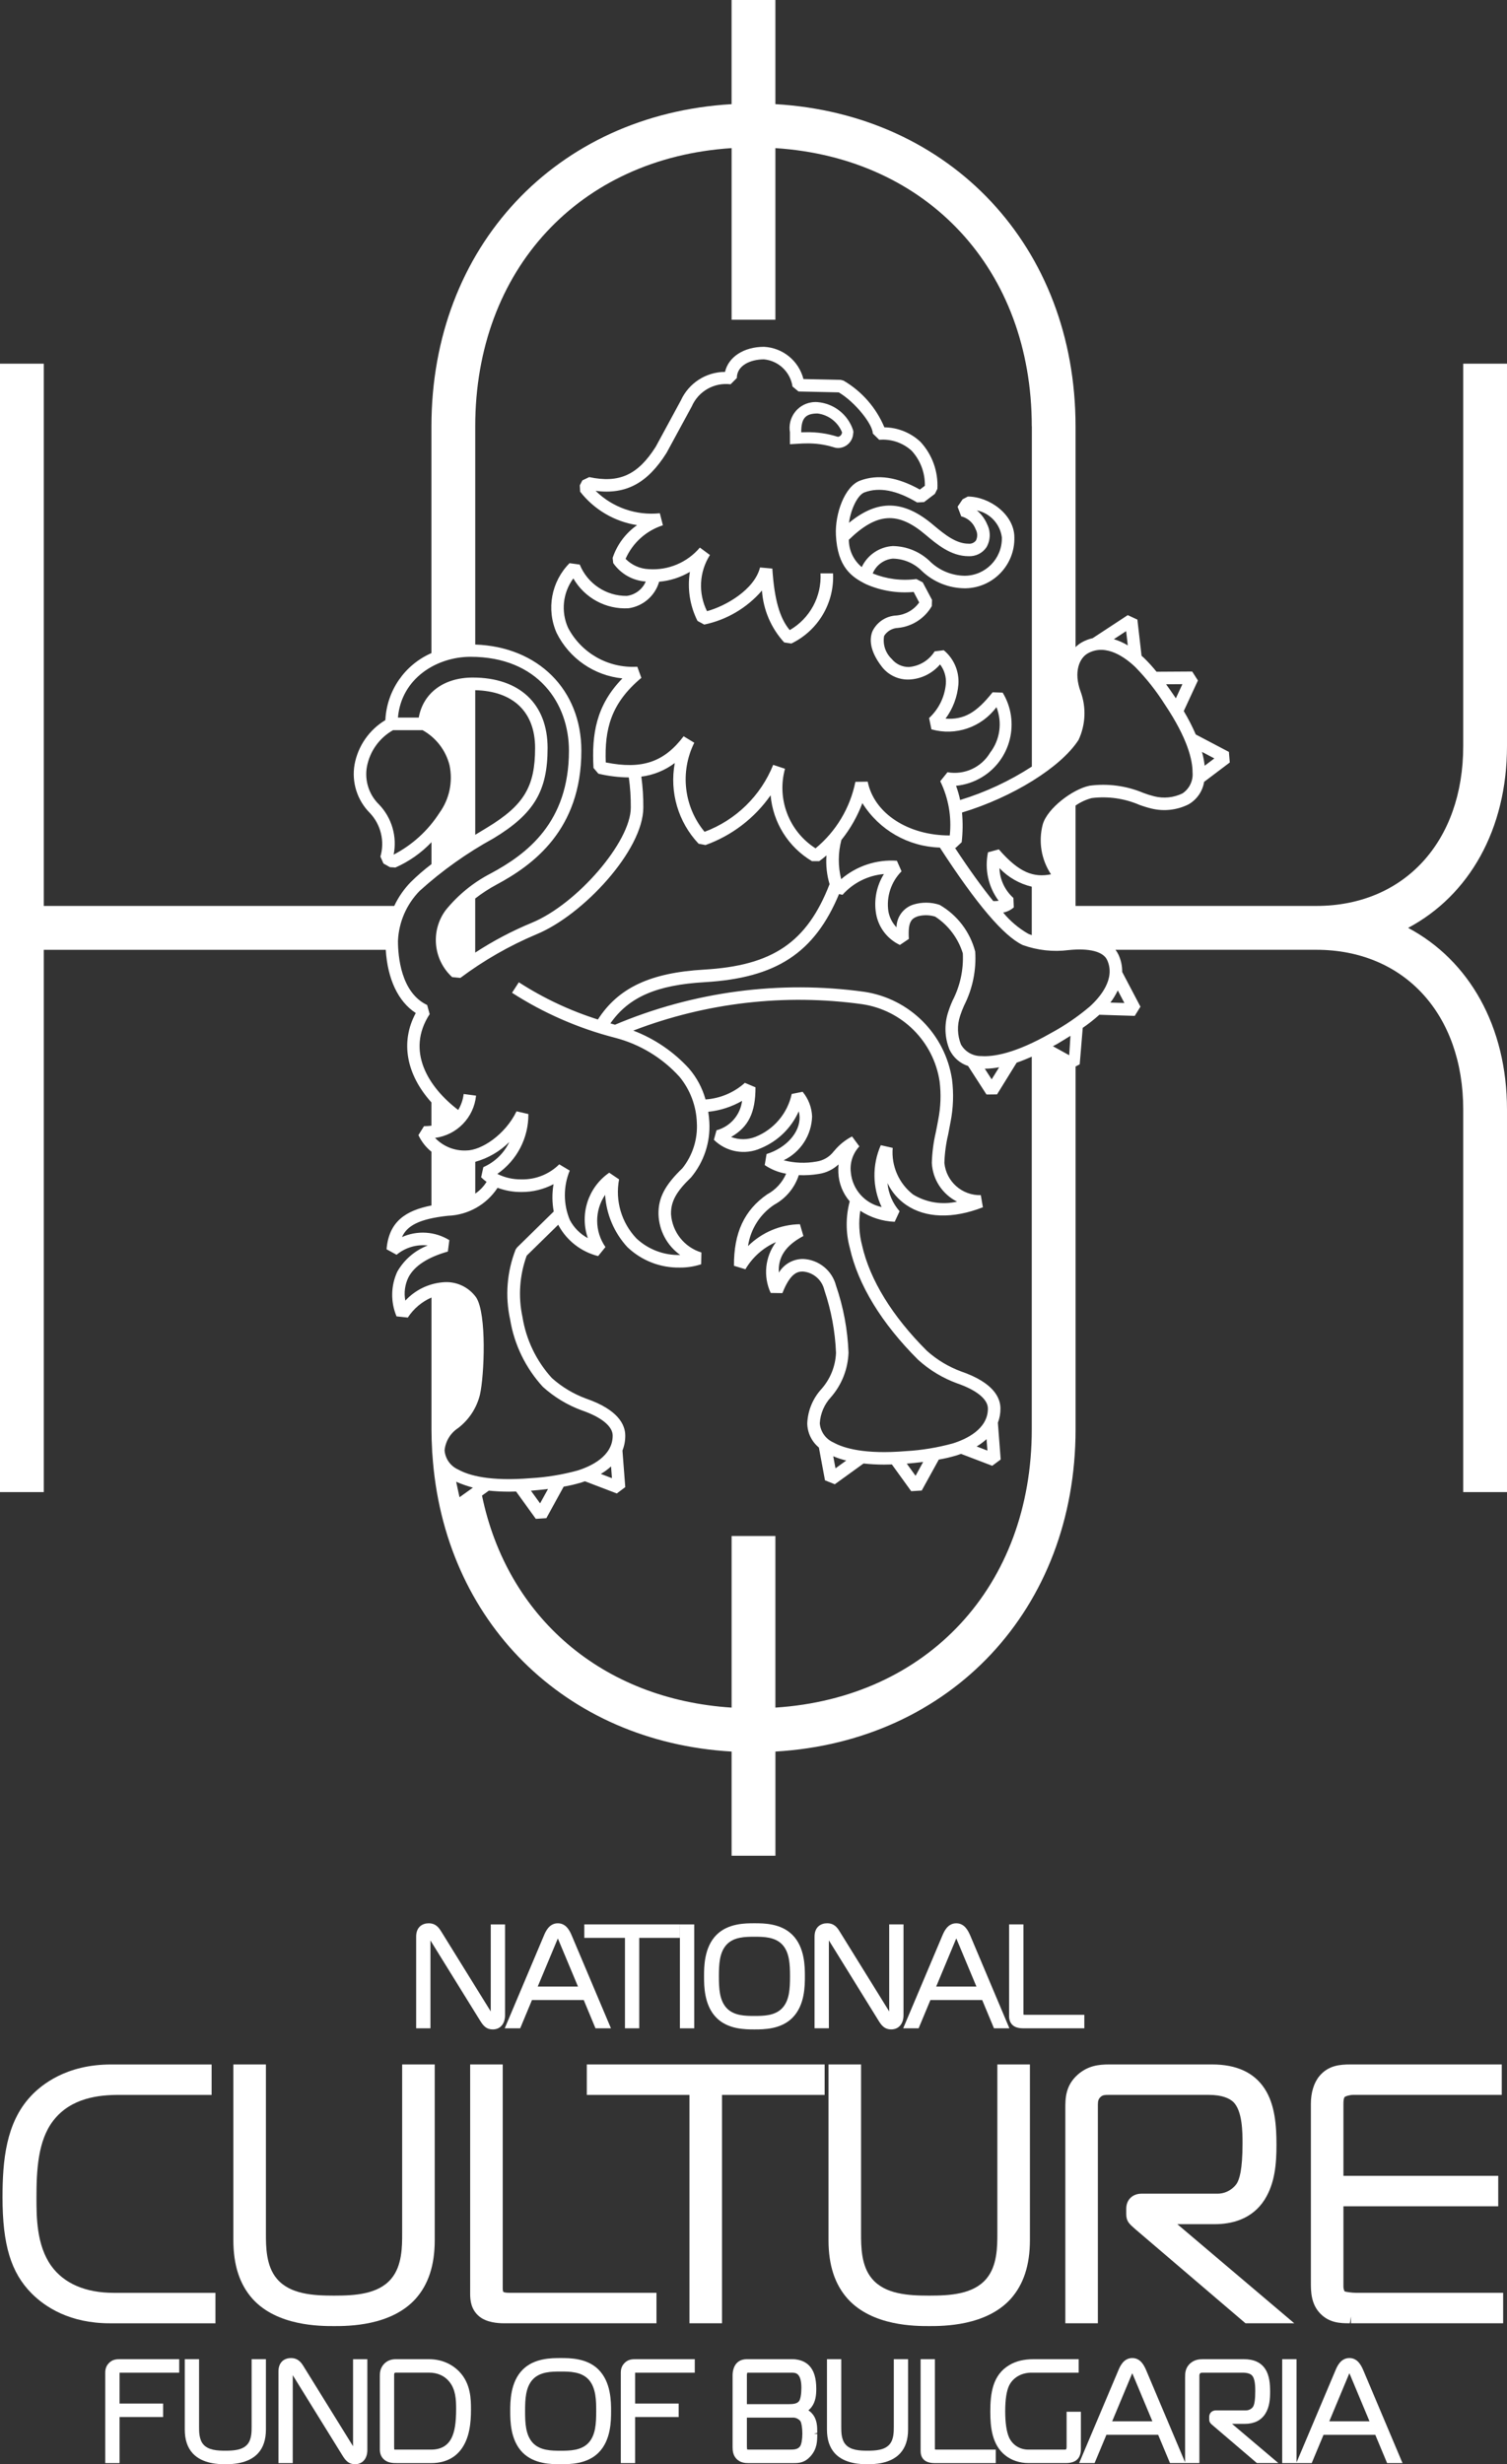 <?xml version="1.0" encoding="UTF-8"?>
<svg id="Layer_1" xmlns="http://www.w3.org/2000/svg" version="1.1" viewBox="0 0 55.214 90.272">
  <rect x="0" y="0" width="55.214" height="90.272" fill="#333333" stroke="none"/>
  <!-- Generator: Adobe Illustrator 29.8.2, SVG Export Plug-In . SVG Version: 2.1.1 Build 3)  -->
  <path d="M53.61,40.651c0-3.502-2.164-5.857-5.384-5.857h-7.357c.043.055.079.114.109.177.093.198.14.415.137.634l.669,1.273-.209.337-1.3-.041c-.012.011-.023.022-.035.034-.181.16-.37.309-.57.445l-.111,1.337-.152.079v13.294c0,6.583-4.578,11.429-10.997,11.802v3.816h-1.605v-3.816c-6.121-.356-10.565-4.781-10.964-10.9-.006-.045-.009-.091-.009-.137-.014-.252-.023-.506-.023-.763v-4.833c-.355.155-.656.41-.867.734l-.413-.043c-.222-.526-.212-1.122.028-1.64.251-.437.645-.776,1.115-.958-.411-.046-.823.077-1.142.341l-.367-.202c.085-1.019.705-1.419,1.645-1.604v-1.968c-.204-.164-.367-.372-.478-.609l.205-.328c.091-.001.181-.006.272-.017v-.853c-.919-1.019-1.148-2.214-.574-3.275-.646-.42-1.033-1.243-1.099-2.315H1.604v19.866H0V13.323h1.604v19.864h12.84c.152-.322.356-.617.605-.873.238-.236.492-.455.76-.658v-.804c-.375.394-.824.709-1.321.928l-.202-.013-.237-.134-.111-.253c.162-.559.019-1.162-.378-1.589-.47-.465-.683-1.131-.57-1.783.125-.679.537-1.273,1.129-1.628.05-1.073.704-2.025,1.688-2.455v-8.307c0-6.582,4.579-11.428,10.997-11.802V0h1.605v3.815c6.419.374,10.997,5.22,10.997,11.803v8.089c.069-.069.146-.128.23-.176.125-.07.259-.121.398-.153l1.285-.844.353.164.153,1.325c.031.027.062.054.092.082.162.158.315.326.456.503l1.307-.008.21.328-.519,1.121c.165.276.312.562.44.857l1.214.639.032.387-.94.71c-.056.346-.266.649-.57.824-.417.209-.894.264-1.347.157-.153-.037-.304-.083-.451-.137-.551-.238-1.155-.324-1.75-.25-.212.056-.413.149-.593.275v3.676h8.82c3.22,0,5.384-2.354,5.384-5.857v-14.007h1.604v14.007c0,3.057-1.39,5.473-3.622,6.661,2.232,1.189,3.622,3.603,3.622,6.66v14.01h-1.604s0-14.01,0-14.01ZM44.137,28.051l.355-.268-.454-.239c.047.166.08.336.099.507M39.174,38.656l.046-.711c-.156.096-.347.218-.496.303-.032.018-.116.06-.147.078,0,0,.597.33.597.33ZM26.805,62.555v-6.287h1.604v6.287c5.57-.359,9.393-4.447,9.393-10.192v-13.653c-.19.082-.376.159-.553.219l-.719,1.162-.387.004-.674-1.044c-.298-.097-.543-.313-.679-.596-.177-.432-.198-.913-.057-1.358.047-.151.103-.298.168-.442.276-.534.405-1.131.375-1.731-.17-.552-.527-1.028-1.01-1.344-.208-.066-.431-.07-.642-.012-.222.082-.365.182-.325.827l-.328.222c-.46-.216-.786-.643-.873-1.144-.086-.503.017-1.021.287-1.454-.584.051-1.127.323-1.517.761l-.127-.028c-.902,2.162-2.303,3.074-4.919,3.228-1.763.102-2.788.546-3.458,1.51.056.016.111.033.168.049,2.883-1.218,6.041-1.635,9.141-1.205,1.658.252,2.958,1.554,3.208,3.211.065.518.047,1.042-.054,1.554-.03.167-.06.319-.088.462-.081.342-.128.691-.138,1.042.067.682.649,1.197,1.334,1.179l.077.444c-1.104.431-2.104.399-2.815-.088-.293-.201-.528-.476-.681-.797.035.382.19.742.443,1.03l-.179.387c-.449-.017-.885-.157-1.261-.403-.066.421-.043.85.065,1.262.284,1.264,1.107,2.603,2.378,3.87.367.328.792.584,1.254.754,1.189.41,1.439.965,1.439,1.358.001.178-.031.355-.094.521l.103,1.345-.31.231-1.143-.436c-.055.019-.11.039-.167.057-.213.063-.429.114-.648.152l-.625,1.134-.386.024-.708-.98c-.094.003-.188.006-.278.006-.254,0-.508-.013-.76-.041l-1.053.761-.36-.144-.223-1.202c-.266-.219-.422-.543-.426-.888.02-.467.205-.911.52-1.256.324-.367.513-.834.533-1.324-.031-.782-.175-1.555-.426-2.295-.084-.374-.4-.651-.782-.684-.218-.008-.477.082-.756.791l-.429-.006c-.282-.61-.208-1.324.193-1.863-.469.205-.86.554-1.119.995l-.419-.127c-.008-1.206.378-2.037,1.216-2.617.311-.167.555-.434.695-.757-.282-.048-.549-.156-.785-.316l.068-.404c.72-.222,1.23-.795,1.21-1.362-.003-.069-.013-.138-.03-.205-.272.613-.769,1.097-1.388,1.353-.582.264-1.267.141-1.722-.308l.096-.348c.503-.135.873-.562.937-1.078-.381.218-.803.355-1.24.4.021.128.035.257.041.386.04.733-.2,1.453-.67,2.017-.547.525-.745.891-.734,1.352.046.652.488,1.208,1.113,1.399l-.009.432c-.252.082-.515.123-.779.121-.717.014-1.409-.256-1.927-.752-.482-.525-.769-1.2-.813-1.912-.393.578-.388,1.338.012,1.912l-.268.331c-.612-.153-1.134-.554-1.441-1.106-.007-.014-.013-.029-.02-.043l-1.156,1.133c-.262.719-.316,1.498-.155,2.246.133.833.506,1.61,1.074,2.235.366.329.792.585,1.254.755,1.188.41,1.438.965,1.438,1.358.001.187-.034.372-.103.546l.103,1.34-.31.232-1.168-.446c-.044.015-.088.031-.133.045-.212.064-.428.114-.646.152l-.634,1.154-.386.025-.723-1.001c-.085.002-.172.006-.255.006-.248,0-.496-.013-.743-.038l-.251.181c.92,4.442,4.395,7.462,9.145,7.767M36.607,39.098c-.174.033-.35.05-.526.052l.252.39s.274-.442.274-.442ZM34.714,28.289c.618.109,1.239-.175,1.561-.714.366-.477.454-1.111.233-1.67-.548.74-1.496,1.064-2.382.813l-.086-.414c.355-.328.575-.777.615-1.26.018-.252-.058-.504-.213-.704-.286.335-.698.536-1.139.554-.391.012-.763-.166-1-.478-.469-.611-.441-1.042-.336-1.295.165-.338.502-.558.878-.574.334-.029.639-.204.832-.477l-.202-.385c-.594.055-1.192-.042-1.738-.281-.529-.262-1.052-.617-1.111-1.804-.037-.774.317-1.783.887-1.994.648-.24,1.365-.133,2.189.328l.183-.138c.01-.474-.163-.934-.483-1.283-.323-.294-.754-.44-1.189-.402l-.236-.231c.003-.326-.633-1.141-1.246-1.506l-1.476-.033-.219-.181c-.079-.533-.51-.944-1.046-.996-.478,0-.993.214-.993.684l-.229.23c-.603-.076-1.184.257-1.425.815l-.923,1.7c-.697,1.107-1.483,1.531-2.597,1.389.622.611,1.485.911,2.352.82l.113.441c-.611.195-1.109.643-1.368,1.23.224.228.527.363.847.377.715.051,1.412-.243,1.875-.79l.369.272c-.394.62-.435,1.4-.108,2.057.669-.178,1.737-.781,1.943-1.601l.451.041c.073,1.124.267,1.814.638,2.254.737-.426,1.173-1.229,1.127-2.08h.459c.054,1.087-.548,2.1-1.528,2.572l-.262-.041c-.479-.523-.766-1.193-.814-1.9-.549.637-1.293,1.075-2.116,1.246l-.246-.134c-.28-.555-.377-1.183-.279-1.796-.344.203-.728.326-1.126.36-.149.518-.59.899-1.123.973-.826.047-1.608-.377-2.021-1.094-.386.524-.46,1.215-.193,1.809.486.926,1.468,1.484,2.513,1.427h.024l.148.407c-1.123.937-1.349,1.889-1.304,3.098,1.328.266,2.137-.011,2.853-.958l.39.237c-.531,1.066-.383,2.346.377,3.263,1.145-.428,2.058-1.318,2.514-2.453l.433.143c-.307,1.112.147,2.294,1.119,2.915.752-.62,1.267-1.481,1.46-2.436l.451-.007c.235,1.164,1.479,1.971,3,1.971h.007c.073-.682-.048-1.37-.349-1.986,0,0,.265-.33.265-.33ZM36.142,20.049c-.147.216-.396.339-.656.326-.647,0-1.165-.439-1.582-.791-1.011-.857-1.78-.807-2.804.19.001.387.175.753.473,1,.21-.445.646-.741,1.137-.77.524.006,1.025.218,1.394.591.337.314.78.491,1.24.497.757-.004,1.367-.62,1.363-1.377v-.028c-.065-.491-.433-.888-.917-.99.166.138.295.313.379.512.133.267.123.583-.027.84ZM26.787,41.652c.289.109.608.107.894-.007.675-.271,1.172-.859,1.326-1.57l.4-.079c.211.254.333.571.347.902-.02.688-.421,1.307-1.041,1.607.393.103.805.119,1.205.046.249-.037.473-.169.626-.369l.029-.032c.178-.214.397-.391.645-.518l.268.364c-.238.254-.353.599-.314.945.055.628.513,1.147,1.13,1.277-.34-.715-.351-1.542-.031-2.266l.436.099c-.056.659.225,1.302.747,1.708.483.294,1.061.387,1.612.261-.541-.272-.894-.812-.925-1.416.01-.381.06-.761.147-1.132.028-.14.058-.287.087-.453.092-.464.109-.94.05-1.409-.224-1.461-1.373-2.605-2.835-2.823-2.832-.393-5.718-.059-8.387.967.776.296,1.473.769,2.034,1.382.286.33.495.719.612,1.14.535-.036,1.043-.25,1.442-.608l.389.164c-.001.919-.249,1.448-.893,1.819,0,0,0,.001,0,.001ZM28.536,46.62c.188-.315.531-.506.898-.5.568.029,1.053.423,1.196.975.272.791.426,1.618.458,2.453-.02.603-.246,1.179-.642,1.633-.244.262-.389.601-.41.959.024.307.215.576.497.701.384.214,1.157.443,2.66.318.579-.033,1.153-.128,1.713-.281.481-.15,1.289-.516,1.289-1.278,0-.34-.412-.677-1.129-.924-.528-.193-1.013-.486-1.429-.864-1.333-1.328-2.198-2.744-2.5-4.093-.153-.559-.154-1.149-.005-1.709-.253-.293-.4-.663-.416-1.049-.005-.102-.003-.203.006-.305-.201.188-.454.309-.726.349-.24.04-.485.055-.729.044-.15.462-.471.849-.898,1.082-.522.345-.872.897-.963,1.517.507-.503,1.188-.79,1.902-.801l.127.432c-.645.342-.936.767-.899,1.34,0,0,0,.001,0,.001ZM30.529,53.349l.082.44.394-.285c-.163-.039-.322-.092-.476-.157v.002ZM33.222,53.617l.323.446.278-.507c-.202.024-.403.045-.593.061h-.008ZM35.785,52.989l.392.15-.032-.419c-.11.101-.231.191-.36.267,0,0,0,.002,0,.002ZM22.421,54.15l-.033-.43c-.115.104-.24.196-.374.274,0,0,.407.156.407.156ZM20.079,54.546c-.205.024-.405.045-.595.061h-.033l.337.466.291-.527ZM16.836,54.848l.491-.351c-.209-.058-.415-.129-.614-.215,0,0,.123.566.123.566ZM14.728,45.318c.561-.252,1.211-.21,1.735.112l-.054.418c-.743.211-1.23.53-1.446.948-.128.264-.168.562-.112.85.356-.385.841-.624,1.363-.671.479-.051.949.16,1.23.551.395.597.3,2.862.14,3.567-.12.488-.403.92-.803,1.224-.279.183-.46.483-.492.814.024.307.215.577.497.702.383.214,1.156.442,2.66.317.579-.033,1.153-.127,1.713-.28.481-.15,1.289-.517,1.289-1.279,0-.339-.41-.676-1.13-.924-.527-.193-1.012-.486-1.428-.862-.631-.688-1.048-1.544-1.199-2.465-.189-.855-.119-1.748.2-2.564l.05-.074,1.347-1.321c-.062-.33-.065-.67-.007-1.001-.362.19-.766.289-1.175.287h-.003c-.298.002-.593-.05-.873-.154-.404.617-1.083.999-1.82,1.025-1.06.114-1.5.37-1.681.779l-.001.001ZM17.709,42.756c.417-.182.755-.509.951-.92-.347.345-.777.594-1.247.725v1.164c.167-.113.308-.26.414-.432-.072-.049-.138-.105-.199-.166,0,0,.081-.371.081-.371ZM14.403,26.747c-.502.283-.853.773-.96,1.34-.091.507.076,1.028.447,1.387.467.488.665,1.173.533,1.834.684-.355,1.262-.883,1.678-1.531.364-.503.498-1.137.369-1.745-.138-.546-.495-1.01-.988-1.284h-1.079s0-.001,0-.001ZM14.581,26.288h.761c.16-.898.914-1.467,1.978-1.467,1.717,0,2.743.965,2.743,2.581,0,1.579-.5,2.414-1.981,3.309-.975.535-1.884,1.181-2.709,1.927-.48.492-.762,1.143-.792,1.829,0,.554.104,1.893,1.069,2.35l.092.334c-.876,1.343-.062,2.667,1.046,3.511.107-.179.175-.378.2-.585l.454.06c-.08.803-.702,1.444-1.502,1.548.297.312.713.48,1.143.461.554,0,1.426-.577,1.842-1.435l.434.1c.008.875-.418,1.696-1.138,2.193.274.136.576.205.881.2h.004c.517.012,1.017-.187,1.384-.551l.384.23c-.239.58-.238,1.232.005,1.812.149.281.378.512.659.662-.307-.884.013-1.865.783-2.397l.361.244c-.149.781.087,1.587.636,2.164.434.406,1.011.624,1.605.606-.482-.343-.776-.891-.796-1.482-.015-.6.23-1.075.875-1.695.376-.472.564-1.067.529-1.669-.021-.613-.243-1.202-.631-1.677-.631-.698-1.453-1.197-2.364-1.434-1.339-.344-2.614-.9-3.776-1.648l.249-.385c.901.582,1.875,1.04,2.897,1.364.748-1.163,1.923-1.714,3.888-1.828,2.515-.145,3.771-.998,4.6-3.13-.102-.341-.14-.697-.113-1.052-.086.073-.174.144-.267.21h-.264c-.865-.514-1.429-1.412-1.516-2.414-.587.84-1.421,1.477-2.385,1.823l-.253-.048c-.747-.79-1.071-1.889-.873-2.957-.358.27-.781.442-1.225.499.051.375.075.754.072,1.133,0,1.562-2.206,3.94-3.915,4.643-.991.417-1.927.953-2.788,1.597l-.301-.029c-.695-.637-.798-1.696-.237-2.453.451-.556,1.011-1.013,1.646-1.342,1.336-.716,2.87-1.873,2.87-4.502,0-1.711-1.116-3.437-3.608-3.437-1.231.002-2.531.781-2.657,2.226,0,0,.001.001.001.001ZM17.412,25.284v5.297c.141-.087.285-.174.433-.263,1.348-.816,1.76-1.497,1.76-2.917,0-1.318-.799-2.084-2.193-2.117ZM37.802,15.618c0-5.745-3.823-9.833-9.393-10.192v6.287h-1.604v-6.287c-5.57.358-9.393,4.446-9.393,10.192v7.994c2.298.078,3.888,1.653,3.888,3.889,0,2.905-1.775,4.191-3.11,4.907-.273.146-.534.316-.779.507v1.982c.654-.427,1.347-.793,2.069-1.091,1.663-.685,3.631-2.971,3.631-4.219.003-.371-.021-.741-.072-1.107-.376-.004-.75-.05-1.115-.137l-.179-.211c-.069-1.24.095-2.29,1.059-3.28-1.036-.103-1.945-.731-2.409-1.663-.385-.869-.198-1.884.472-2.558l.374.051c.285.7.967,1.155,1.722,1.148.309-.04.574-.24.697-.527-.48-.032-.919-.281-1.193-.677l-.02-.19c.162-.486.476-.906.895-1.199-.826-.128-1.572-.566-2.086-1.225l-.013-.232.093-.182.252-.12c1.101.233,1.784-.079,2.439-1.115l.918-1.693c.289-.635.921-1.044,1.619-1.046.123-.544.684-.919,1.427-.919.689.033,1.275.513,1.446,1.181l1.364.029.106.029c.671.393,1.195.993,1.495,1.71.49.006.961.195,1.319.529.434.467.658,1.089.623,1.725l-.091.183-.396.302-.256.013c-.753-.45-1.384-.57-1.929-.368-.234.086-.489.569-.567,1.115,1.061-.872,2.009-.84,3.094.082.442.373.843.682,1.286.682.105.012.208-.033.272-.117.064-.128.061-.279-.007-.404-.088-.239-.287-.418-.533-.481l-.133-.352.185-.273.19-.1c.789,0,1.706.656,1.706,1.497.022,1.007-.775,1.841-1.782,1.864h-.039c-.583-.005-1.142-.23-1.565-.631-.283-.287-.668-.451-1.071-.456-.326.031-.608.241-.733.543.506.206,1.057.277,1.599.205l.233.121.341.643-.008.228c-.26.449-.719.745-1.235.798-.21.006-.403.117-.513.295-.054.309.05.623.276.839.154.191.386.301.631.299.388-.031.739-.244.945-.574l.334-.041c.369.305.569.769.537,1.247-.037.455-.2.892-.472,1.259.687.046,1.135-.225,1.724-.965l.369.012c.646,1.065.306,2.452-.758,3.097-.289.175-.614.284-.95.316.063.17.113.344.149.521.929-.284,1.813-.696,2.628-1.225v-12.464s-.003,0-.003,0ZM41.26,23.12l-.449.295c.178.054.35.131.509.228,0,0-.06-.523-.06-.523ZM42.724,25.067c.117.164.23.324.334.479.008.013.015.024.023.036l.24-.519-.597.004ZM39.904,28.785c.676-.093,1.363-.002,1.992.264.129.049.26.09.394.123.347.087.713.049,1.034-.107.256-.171.398-.469.369-.776,0-.44-.176-1.23-1.017-2.485-.31-.491-.671-.948-1.077-1.364-.364-.349-1.076-.879-1.741-.507-.313.174-.53.686-.267,1.399.213.577.186,1.215-.074,1.772-.643,1.002-2.419,2.103-4.271,2.662.034.362.03.727-.012,1.088l-.218.205h-.028c.526.799.995,1.449,1.404,1.951.066.001.132-.002.197-.011-.379-.509-.521-1.156-.39-1.777l.397-.107c.753.866,1.278,1.037,1.912.914-.359-.539-.469-1.207-.302-1.833.174-.592,1.094-1.281,1.698-1.409,0,0,0-.002,0-.002ZM36.754,33.43c.255.311.565.573.913.774.044.02.089.037.135.052v-1.774c-.452-.106-.863-.342-1.184-.679.014.419.199.812.511,1.091l.015.346c-.11.097-.245.163-.39.19M40.562,35.165c-.143-.308-.659-.438-1.413-.36-.567.072-1.143.008-1.681-.186-.7-.333-1.693-1.503-3.033-3.57-1.159-.033-2.225-.644-2.839-1.628-.184.488-.443.944-.769,1.35-.124.47-.126.964-.008,1.435.565-.485,1.299-.727,2.042-.673l.17.386c-.383.386-.562.93-.482,1.468.039.219.143.422.297.583.006-.383.256-.72.622-.834.313-.095.648-.091.958.012.647.373,1.116.99,1.304,1.712.044.682-.097,1.364-.406,1.973-.057.126-.107.255-.149.386-.112.34-.1.709.032,1.042.151.268.437.431.744.426.434.031,1.235-.088,2.546-.838.511-.275.992-.603,1.434-.979.373-.34.952-1.014.631-1.705M41.196,36.743l-.243-.461c-.075.158-.165.308-.271.446l.514.015ZM29.547,16.244c-.098,0-.161.004-.166.004l-.439.026v-.439c-.088-.516.259-1.006.776-1.093.077-.013.156-.017.235-.011.6.05,1.113.453,1.302,1.025l.012.067-.008.067c-.021.288-.255.514-.544.523-.063,0-.126-.012-.186-.033-.318-.097-.649-.142-.982-.136M30.717,16.001c.075-.02.129-.086.134-.164-.152-.375-.495-.639-.896-.69-.462,0-.599.194-.599.69,0,0,.073-.004.191-.004.381-.007.76.047,1.123.161.015.005.031.007.047.007" fill="#fff" fill-rule="evenodd"/>
  <path d="M15.771,71.085l1.821,2.94c.124.202.239.319.463.319.273,0,.449-.205.449-.521v-3.326h-.523l-.001,3.188-1.816-2.932c-.075-.118-.186-.297-.457-.297-.223,0-.46.128-.46.486v3.361h.524s0-3.218,0-3.218Z" fill="#fff"/>
  <path d="M19.702,72.773l.704-1.685.012-.029c.005-.012.012-.03.02-.047.011.023.022.05.032.074l.706,1.687s-1.474,0-1.474,0ZM19.059,74.304l.432-1.037h1.896l.431,1.037h.567l-1.436-3.397c-.068-.158-.196-.451-.511-.451-.321,0-.449.305-.511.452l-1.435,3.396s.567,0,.567,0Z" fill="#fff"/>
  <polygon points="22.897 74.303 23.421 74.303 23.421 70.99 24.91 70.99 24.91 70.496 21.408 70.496 21.408 70.99 22.897 70.99 22.897 74.303" fill="#fff"/>
  <rect x="24.911" y="70.497" width=".524" height="3.807" fill="#fff"/>
  <path d="M28.672,73.55c-.268.3-.709.3-1.03.3-.322,0-.762,0-1.03-.3-.252-.283-.273-.706-.273-1.15,0-.445.021-.869.273-1.152.268-.299.708-.299,1.03-.299.321,0,.762,0,1.03.299.252.282.273.706.273,1.152,0,.445-.021.869-.273,1.15M27.642,74.344c.337,0,.966,0,1.389-.424.459-.458.459-1.175.459-1.52s0-1.063-.458-1.521h-.001c-.424-.424-1.052-.424-1.389-.424s-.966,0-1.39.424c-.457.457-.457,1.176-.457,1.521s0,1.063.457,1.52c.424.424,1.053.424,1.39.424" fill="#fff"/>
  <path d="M30.369,71.082l1.821,2.943c.104.168.216.318.463.318.274,0,.45-.204.45-.521v-3.326h-.524v3.189l-1.817-2.932c-.074-.119-.186-.298-.458-.298-.222,0-.46.128-.46.486v3.361h.525s0-3.22,0-3.22Z" fill="#fff"/>
  <path d="M34.301,72.773l.714-1.712c.005-.012.013-.031.022-.05.011.024.021.05.032.075l.705,1.687s-1.473,0-1.473,0ZM33.657,74.304l.432-1.037h1.897l.432,1.037h.565l-1.434-3.398c-.07-.157-.198-.45-.512-.45-.32,0-.449.305-.511.452l-1.435,3.396h.566Z" fill="#fff"/>
  <path d="M37.484,74.303h2.244v-.494h-2.162c-.053,0-.066-.007-.066-.006-.003-.007-.003-.027-.003-.042v-3.265h-.525v3.357c0,.056,0,.228.143.346.105.086.259.104.369.104" fill="#fff"/>
  <path d="M3.99,86.567c-.061.061-.134.169-.134.343v3.321h.524v-1.687h1.596v-.494h-1.596v-1.115c0-.007,0-.014.001-.017h2.185v-.494h-2.168c-.109,0-.274,0-.408.143" fill="#fff"/>
  <path d="M9.219,88.902c0,.184,0,.46-.153.641-.183.215-.514.234-.81.234s-.627-.019-.809-.234c-.153-.18-.153-.457-.153-.641v-2.478h-.524v2.575c0,.37.093.655.287.871.365.402.993.402,1.199.402s.835,0,1.201-.403c.192-.214.286-.499.286-.87v-2.575h-.524v2.478Z" fill="#fff"/>
  <path d="M12.935,89.613l-1.816-2.932c-.075-.118-.187-.297-.457-.297-.284,0-.46.186-.46.486v3.361h.523l.001-3.22,1.821,2.942c.123.202.239.319.463.319.273,0,.449-.205.449-.521v-3.326h-.524s0,3.188,0,3.188Z" fill="#fff"/>
  <path d="M14.459,89.735c-.005,0-.009.001-.011.002-.003-.014-.007-.042-.007-.099v-2.652c0-.035.015-.055.02-.06.011-.009.042-.009.064-.009h1.199c.306,0,.569.119.741.335.228.283.247.647.247.994,0,.516-.055.851-.178,1.084-.147.274-.39.407-.744.407h-1.275c-.027,0-.045-.002-.056-.002M15.709,86.424h-1.209c-.174,0-.317.058-.426.171-.157.163-.157.35-.157.462v2.657c0,.124.02.282.174.403.132.105.301.114.449.114h1.26c.58,0,.905-.258,1.074-.475.339-.43.382-1.021.382-1.49,0-.356,0-.95-.437-1.395-.29-.293-.674-.447-1.11-.447" fill="#fff"/>
  <path d="M19.511,87.176c.268-.299.708-.299,1.03-.299s.762,0,1.03.299c.273.306.273.795.273,1.152,0,.445-.021.869-.273,1.151-.268.299-.708.299-1.03.299s-.762,0-1.03-.299c-.252-.284-.273-.707-.273-1.151,0-.445.021-.868.273-1.152M21.93,86.806c-.423-.423-1.051-.423-1.389-.423s-.966,0-1.39.424c-.457.458-.457,1.176-.457,1.521,0,.344,0,1.062.457,1.521.424.423,1.052.423,1.39.423s.966,0,1.389-.423c.459-.459.459-1.177.459-1.521,0-.345,0-1.062-.459-1.521v-.001Z" fill="#fff"/>
  <path d="M22.879,86.567c-.061.061-.134.169-.134.343v3.321h.524v-1.687h1.596v-.494h-1.596v-1.115c0-.007,0-.014.001-.017h2.185v-.494h-2.168c-.109,0-.273,0-.408.143" fill="#fff"/>
  <path d="M27.365,88.564h1.701c.107,0,.219.068.261.134.04.058.07.254.07.453,0,.212-.034.4-.087.469-.086.117-.237.117-.383.117h-1.417c-.036,0-.12,0-.133-.004-.001-.003-.012-.03-.012-.146,0,0,0-1.023,0-1.023ZM29.276,87.961c-.072.096-.22.11-.368.11h-1.543v-1.075c0-.022.01-.065.015-.076.007-.003.032-.002.064-.002h1.541c.087,0,.177,0,.251.071.083.082.126.25.126.485,0,.223-.035.423-.086.487M29.766,88.43c-.03-.037-.079-.087-.148-.132.039-.031.076-.069.111-.113.156-.205.178-.446.178-.676,0-.391-.085-.669-.258-.847-.084-.089-.276-.238-.624-.238h-1.642c-.125,0-.285.019-.412.168-.082.102-.13.257-.13.425v2.632c0,.129.016.294.142.427.136.141.312.156.446.156h.054l1.612-.001c.192,0,.396-.02.601-.249.247-.276.247-.565.247-.82h-.125l.125-.037c0-.225,0-.482-.177-.695" fill="#fff"/>
  <path d="M32.747,88.902c0,.184,0,.461-.154.641-.183.215-.513.234-.809.234s-.627-.019-.809-.234c-.153-.18-.153-.457-.153-.641v-2.478h-.524v2.575c0,.37.094.655.286.871.365.402.993.402,1.2.402s.836,0,1.2-.403c.193-.214.286-.499.286-.87v-2.575h-.523v2.478Z" fill="#fff"/>
  <path d="M34.256,89.731c-.003-.007-.003-.027-.003-.042v-3.265h-.523v3.357c0,.097.014.24.141.346.111.09.28.104.369.104h2.244v-.494h-2.162c-.052,0-.067-.007-.066-.006" fill="#fff"/>
  <path d="M39.602,88.35h-.523v1.288c0,.049-.012.08-.019.089-.007.008-.027.01-.071.01h-1.311c-.311,0-.575-.165-.705-.44-.095-.208-.144-.544-.144-.969,0-.424.05-.751.147-.945.147-.291.454-.465.819-.465h1.726v-.494h-1.649c-.358,0-.65.071-.892.216-.613.362-.697,1.035-.697,1.708,0,.573.064,1.211.544,1.596.226.184.531.286.856.286h1.377c.083,0,.289-.013.405-.13.091-.084.137-.216.137-.391v-1.359Z" fill="#fff"/>
  <path d="M40.748,88.7l.716-1.714c.005-.011.012-.029.02-.047.011.023.023.05.032.074l.706,1.687h-1.474ZM45.617,88.793c.333,0,.589-.128.741-.369.155-.245.177-.533.177-.809,0-.277-.022-.593-.178-.83-.156-.24-.419-.361-.78-.361h-1.499c-.152,0-.315.018-.47.154-.188.168-.188.368-.188.515v3.11l-1.424-3.369c-.069-.158-.197-.451-.511-.451-.322,0-.45.306-.512.453l-1.435,3.394h.566l.433-1.036h1.896l.433,1.036h1.077v-3.2c0-.051.011-.071.032-.09.023-.02.044-.022.098-.022h1.453c.195,0,.291.051.336.093.128.121.128.437.128.585,0,.294-.025.473-.077.565-.031.051-.121.138-.26.138h-1.102c-.146,0-.248.099-.248.241v.082c0,.116.05.159.141.236l1.606,1.372h.787l-1.697-1.437h.477Z" fill="#fff"/>
  <path d="M48.703,88.7l.715-1.713c.005-.012.013-.03.021-.048.011.023.022.05.032.074l.706,1.687h-1.474ZM49.44,86.383c-.322,0-.45.306-.512.453l-1.425,3.372v-3.784h-.525v3.807h1.081l.433-1.036h1.896l.433,1.036h.565l-1.435-3.397c-.069-.158-.198-.451-.511-.451" fill="#fff"/>
  <path d="M7.894,85.11v-1.116h-3.728c-1.031,0-1.822-.341-2.287-.987-.543-.755-.543-1.804-.543-2.498,0-.982.047-2.091.616-2.823.653-.846,1.686-.943,2.406-.943h3.395v-1.115h-3.689c-1.622,0-2.541.733-2.943,1.169-.904.972-1.029,2.353-1.029,3.7,0,1.741.311,2.762,1.074,3.526.497.496,1.396,1.087,2.859,1.087h3.869Z" fill="#fff"/>
  <path d="M12.239,85.212c.514,0,2.079,0,2.983-.994.475-.53.706-1.235.706-2.156v-6.435h-1.193v6.192c0,.473,0,1.188-.403,1.661-.479.568-1.332.616-2.093.616s-1.613-.048-2.094-.617c-.402-.472-.402-1.187-.402-1.66v-6.192h-1.193v6.435c0,.92.231,1.625.707,2.157.903.993,2.468.993,2.982.993" fill="#fff"/>
  <path d="M24.052,83.993h-5.395c-.155,0-.207-.029-.209-.029h.001c-.027-.027-.03-.069-.03-.157v-8.18h-1.193v8.411c0,.234.034.575.335.822.263.217.671.249.89.249h5.601s0-1.116,0-1.116Z" fill="#fff"/>
  <polygon points="21.5 76.743 25.26 76.743 25.26 85.109 26.453 85.109 26.453 76.743 30.213 76.743 30.213 75.627 21.5 75.627 21.5 76.743" fill="#fff"/>
  <path d="M30.355,75.627v6.435c0,.92.231,1.625.708,2.157.902.993,2.467.993,2.981.993.515,0,2.081,0,2.984-.994.474-.531.706-1.236.706-2.156v-6.435h-1.193v6.191c0,.474,0,1.189-.404,1.662-.479.568-1.331.616-2.093.616-.761,0-1.613-.048-2.093-.617-.403-.472-.403-1.187-.403-1.661v-6.191s-1.193,0-1.193,0Z" fill="#fff"/>
  <path d="M39.032,77.25v7.859h1.192v-8.013c0-.138.026-.211.101-.279.077-.071.157-.075.292-.075h3.669c.513,0,.769.139.894.254.345.324.344,1.141.344,1.525,0,.989-.119,1.31-.205,1.459-.087.142-.336.381-.713.381h-2.784c-.328,0-.558.225-.558.546v.205c0,.261.108.354.332.55l4.036,3.447h1.788l-4.285-3.631h1.381c.57,0,1.347-.157,1.818-.899.382-.607.434-1.324.434-2.008,0-.69-.051-1.475-.437-2.061-.384-.586-1.029-.883-1.916-.883h-3.786c-.373,0-.769.045-1.141.372-.456.405-.456.874-.456,1.251" fill="#fff"/>
  <path d="M49.677,83.993c-.155,0-.377-.037-.41-.051-.021-.024-.046-.112-.046-.174v-2.945h5.672v-1.116h-5.672v-2.637c0-.205.041-.248.051-.257.037-.026.193-.071.301-.071h5.449v-1.115h-5.55c-.375,0-.803.033-1.13.424-.203.245-.314.606-.314,1.019v6.544c0,.318,0,.796.356,1.151.33.332.733.344,1.039.344h.036l.038-.25v.25h5.576v-1.116s-5.396,0-5.396,0Z" fill="#fff"/>
</svg>